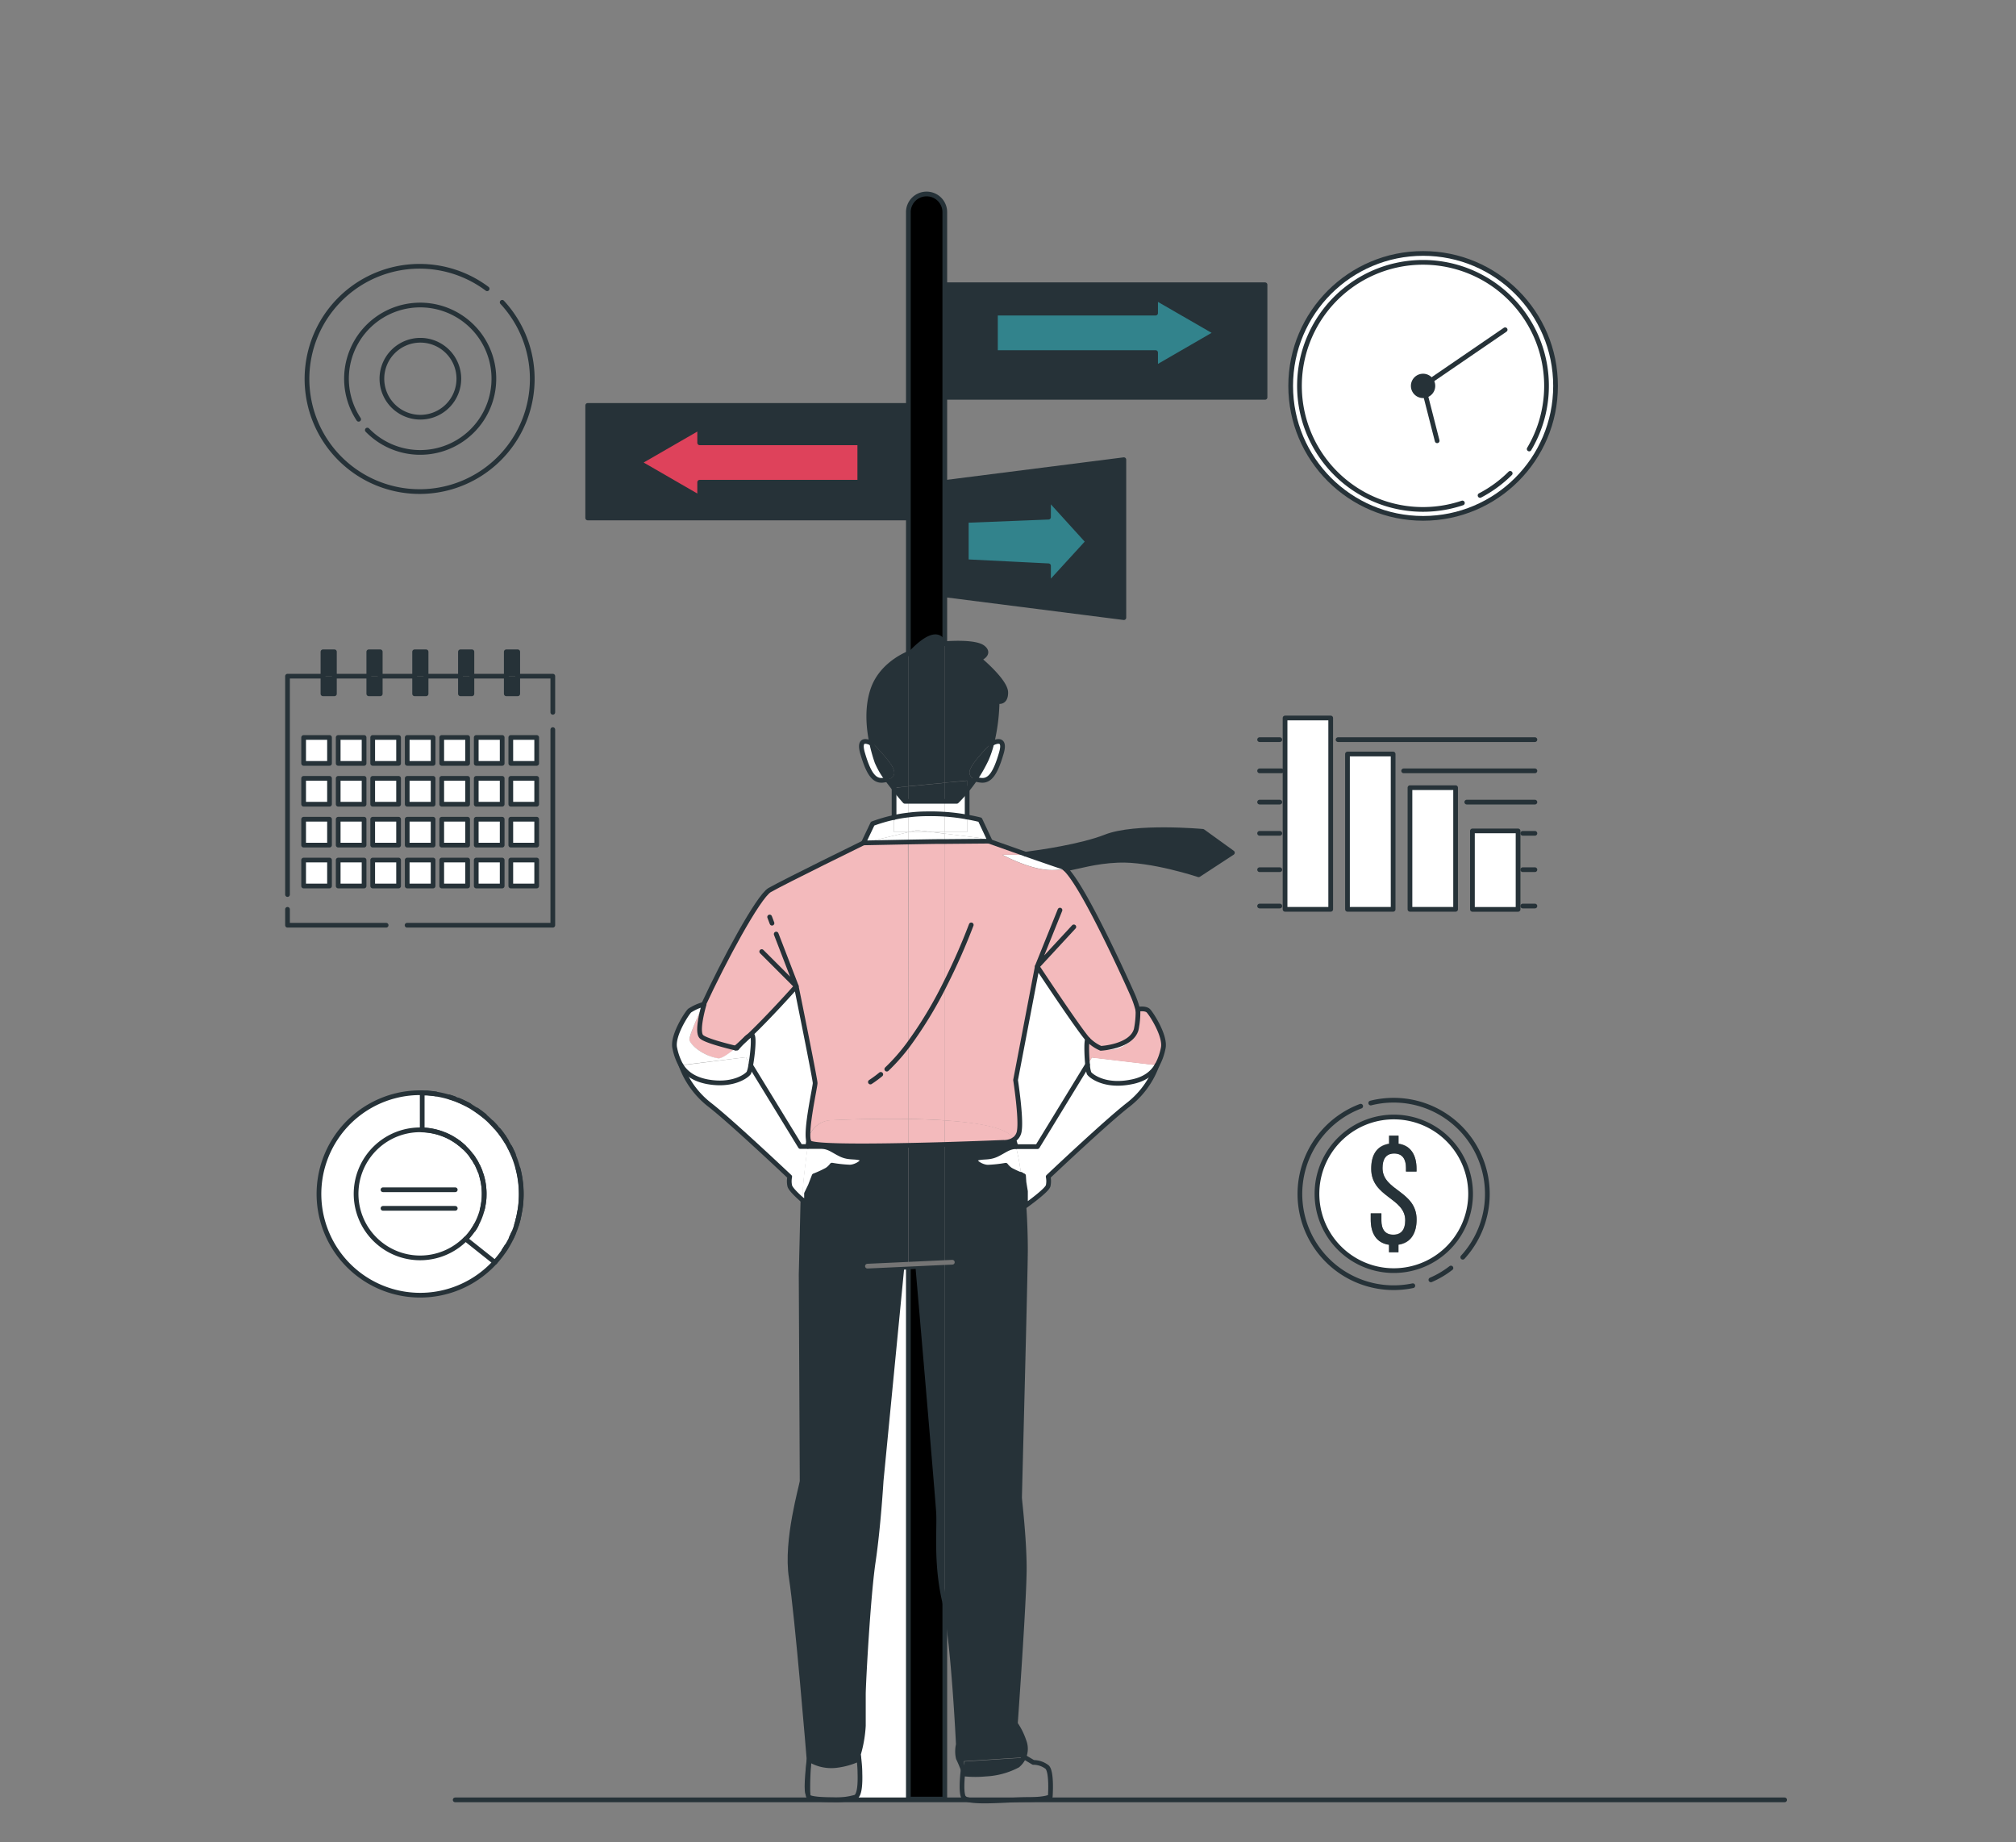 <?xml version="1.0" encoding="UTF-8"?> <svg xmlns="http://www.w3.org/2000/svg" width="427.59" height="390.67" viewBox="0 0 427.59 390.67"><rect x="0" y="0" width="427.59" height="390.67" fill="#808080" stroke="none"/><path d="M171.6,373.14s-2.5-30.57-3.77-38.54,2.3-19.72,2.3-20.53-.21-43.74-.21-43.74.27-10.68.38-15.76c.45.39.77.65.77.65v-2.09l.81-1.67.81-2.1a22.5,22.5,0,0,0,2.73-1.26,4.32,4.32,0,0,0,1.05-1,27.89,27.89,0,0,0,3.76.41c1.47,0,3.57-1.46,2.31-1.88s-2.51,0-4.19-.81-2.52-1.67-4.19-1.67h-2.83c0-.45.11-.84.15-1.17a1.26,1.26,0,0,0,.13.33c.53.84,10.86.84,21,.63v25.83l-1.37.09-4.4,45.25s-.63,9.85-1.68,17.18-2.09,26-2.09,28.07V366a26.71,26.71,0,0,1-1.05,6.08s.05.37.1,1a15.68,15.68,0,0,1-4.69,1.35,8.84,8.84,0,0,1-5.87-1.26,60.54,60.54,0,0,0-.28,7.23C170.84,379.4,171.6,373.14,171.6,373.14Z" fill="#263238"></path><path d="M192.66,381.71H176.55v0a14.86,14.86,0,0,0,4.91-.56c.86-.43,1-2.79.93-5,0-1.18-.12-2.31-.2-3.07h0c0-.6-.1-1-.1-1a26.71,26.71,0,0,0,1.05-6.08v-6.7c0-2.09,1-20.74,2.09-28.07s1.68-17.18,1.68-17.18l4.4-45.25,1.37-.09v113Z" fill="#fff"></path><path d="M192.66,381.54V268.73l2-.12s4.19,48.6,4.4,52.17-.61,10.71,1.27,18.86c0,.11.05.23.08.35v41.55Z"></path><rect x="78.22" y="143.4" width="2.43" height="3.74" fill="#263238"></rect><path d="M203.24,370s-1-21.6-2.85-30V242.71c7-.21,12.49-.44,12.49-.44a3.94,3.94,0,0,0,2.14-.54,13.49,13.49,0,0,1,.43,1.39c-1.53.06-2.38.88-4,1.66s-2.94.4-4.19.81.84,1.88,2.31,1.88a27.89,27.89,0,0,0,3.76-.41,4.32,4.32,0,0,0,1.05,1,21.36,21.36,0,0,0,2.16,1,144,144,0,0,1,.93,15.94c0,4.79-1.25,51.95-1.25,52.58s1,8.59,1,15.08-1.89,32.89-1.89,32.89a14.5,14.5,0,0,1,1.82,3.65,4.52,4.52,0,0,1-.07,3.5l-12.63.81s-.11.72-.22,1.72c-.34-.8-.8-1.86-1-2.35A6.58,6.58,0,0,1,203.24,370Z" fill="#263238"></path><rect x="78.22" y="138.23" width="2.43" height="5.17" fill="#263238"></rect><rect x="312.3" y="176.22" width="9.68" height="16.64" fill="#fff"></rect><rect x="299.05" y="167.05" width="9.68" height="25.8" fill="#fff"></rect><path d="M307.56,242.12a16.29,16.29,0,1,1-23-.88A16.29,16.29,0,0,1,307.56,242.12ZM296.61,264c2.62-.38,3.85-2.44,3.85-5.33,0-6.09-7.24-6.09-7.24-11,0-1.9.74-3.07,2.47-3.07s2.5,1.17,2.5,3.07v.75h2.24v-.59c0-2.87-1.2-4.93-3.82-5.3v-1.72h-2v1.72c-2.59.44-3.79,2.34-3.79,5.3,0,6.08,7.21,6.13,7.21,10.94,0,1.94-.81,3.05-2.52,3.05s-2.53-1.11-2.53-3.05v-1.48h-2.25v1.33c0,2.9,1.2,4.95,3.88,5.33v1.62h2Z" fill="#fff"></path><path d="M303.55,80.67a2.05,2.05,0,0,1,.36,1.17,2.07,2.07,0,0,1-1.55,2l-.52-2Z" fill="#263238"></path><path d="M299.76,81.84a2.08,2.08,0,0,1,3.79-1.17l-1.71,1.17.52,2a1.77,1.77,0,0,1-.52.07A2.08,2.08,0,0,1,299.76,81.84Z" fill="#263238"></path><rect x="285.8" y="159.91" width="9.68" height="32.94" fill="#fff"></rect><path d="M300.46,258.62c0,2.89-1.23,4.95-3.85,5.33v1.62h-2V264c-2.68-.38-3.88-2.43-3.88-5.33v-1.33H293v1.48c0,1.94.81,3.05,2.53,3.05s2.52-1.11,2.52-3.05c0-4.81-7.21-4.86-7.21-10.94,0-3,1.2-4.86,3.79-5.3v-1.72h2v1.72c2.62.37,3.82,2.43,3.82,5.3v.59h-2.24v-.75c0-1.9-.77-3.07-2.5-3.07s-2.47,1.17-2.47,3.07C293.22,252.53,300.46,252.53,300.46,258.62Z" fill="#263238"></path><rect x="272.56" y="152.27" width="9.68" height="40.58" fill="#fff"></rect><path d="M302.36,83.85a2.07,2.07,0,0,0,1.55-2,2.05,2.05,0,0,0-.36-1.17,2.08,2.08,0,1,0-1.71,3.25A1.77,1.77,0,0,0,302.36,83.85Zm-.52-30.1a28.09,28.09,0,1,1-28.09,28.09A28.09,28.09,0,0,1,301.84,53.75Z" fill="#fff"></path><path d="M200.52,60.39h67.79V84.27H200.52Zm44.58,2.77v3.25h-34v8.36h34V78L258,70.59Z" fill="#263238"></path><path d="M261.39,180.84l-7.16,4.68s-10.09-3.37-17.1-3.07c-5,.21-8.18,1.32-11.17,1.82h0a2.05,2.05,0,0,0-.71-.47c-1.35-.44-4.46-1.52-7.69-2.65,3-.38,11.79-1.64,16.94-3.67,6.29-2.49,20.62-1.17,20.62-1.17Z" fill="#263238"></path><polygon points="257.98 70.59 245.1 78.04 245.1 74.77 211.13 74.77 211.13 66.41 245.1 66.41 245.1 63.16 257.98 70.59" fill="#32838c"></polygon><path d="M231.58,224.26l13.82,1.63c-.92,1.56-2.52,3-5.61,3.55-5.44,1.05-8.38-1.25-8.8-1.88a6.53,6.53,0,0,1-.32-1.81Z" fill="#fff"></path><path d="M238.37,97.49V131l-37.85-4.82V102.3Zm-7.63,17.38-8.35-9.2v4l-17.44.69v8.75l17.44.87v4Z" fill="#263238"></path><path d="M241.36,214.28c.44,1.89.59,4.14-.59,5.58-2.27,2.79-6.53,4.36-10,.62l0,0a8.74,8.74,0,0,0,2.73,1.89s6.48-.33,7.51-4A18.28,18.28,0,0,0,241.36,214.28Z" fill="#fff"></path><path d="M243.56,214.36c.62.62,3.77,5.45,3.14,8a12.42,12.42,0,0,1-1.3,3.57l-13.82-1.63-.91,1.49c-.22-2.2-.28-5.56.08-5.35l0,0,0,0c3.42,3.74,7.68,2.17,10-.62,1.18-1.44,1-3.69.59-5.58a1.92,1.92,0,0,0,0-.24S242.93,213.74,243.56,214.36Z" fill="#f3babc"></path><polygon points="222.39 105.67 230.74 114.87 222.39 124 222.39 119.99 204.95 119.12 204.95 110.37 222.39 109.68 222.39 105.67" fill="#32838c"></polygon><path d="M245.45,225.9a18.7,18.7,0,0,1-6.08,8.38c-4.61,3.56-17,15.29-17,15.29a4.63,4.63,0,0,1,0,1.89c-.21,1-4.82,4.27-4.82,4.27v-3.06l-.32-1.93-.09-1.38-.57-.23a45.76,45.76,0,0,0-1.11-6h4.61l10.61-17.36a6.53,6.53,0,0,0,.32,1.81c.42.63,3.36,2.93,8.8,1.88,3.09-.59,4.69-2,5.61-3.55Z" fill="#fff"></path><path d="M219.17,373.79a4.73,4.73,0,0,1,2.93,1c1.05,1.05.66,6.25.66,6.25s-.81.62-4.82.62H205.21a1.34,1.34,0,0,1-.85-.5c-.53-1-.3-4-.07-5.91l.42,1a23.1,23.1,0,0,0,4.4,0,16.23,16.23,0,0,0,6.74-1.83,4.43,4.43,0,0,0,1.29-1.7l.35,0Z" fill="#858585"></path><path d="M205.21,381.71h12.73C214.53,381.71,207.67,382.41,205.21,381.71Z" fill="#858585"></path><path d="M222.36,184.49c-4.39-.29-9.79-3.24-9.79-3.24l3.94,0,.58-.07.46-.06c3.23,1.13,6.34,2.21,7.69,2.65a2.05,2.05,0,0,1,.71.47A14.8,14.8,0,0,1,222.36,184.49Z" fill="#fff"></path><path d="M215,241.73a2.68,2.68,0,0,0,1.22-2c.42-2.72-.81-10.68-.81-10.68L220,205s8.59,13,10.71,15.41c-.36-.21-.3,3.15-.08,5.35l-10.61,17.36h-4.61A13.49,13.49,0,0,0,215,241.73Z" fill="#fff"></path><path d="M216.51,181.28l-3.94,0s5.4,2.95,9.79,3.24a14.8,14.8,0,0,0,3.59-.22h0c4,3.63,13.82,25.62,14.4,27a20.59,20.59,0,0,1,1,3,18.28,18.28,0,0,1-.34,4c-1,3.67-7.51,4-7.51,4a8.74,8.74,0,0,1-2.73-1.89l0,0C228.63,218,220,205,220,205l-4.61,24.09s1.23,8,.81,10.68a2.68,2.68,0,0,1-1.22,2,.88.88,0,0,0-.05-.15c-.87-2.37-7.23-3.49-14.58-4V178.48l9.39-.08,7.77,2.75-.46.06Z" fill="#f3babc"></path><path d="M212.88,242.27s-5.5.23-12.49.44v-5.1c7.35.48,13.71,1.6,14.58,4a.88.88,0,0,1,.05.15A3.94,3.94,0,0,1,212.88,242.27Z" fill="#f3babc"></path><path d="M209.26,161a20.54,20.54,0,0,0,1.11-3.32c.93-.48,3-1.24,2,2.09-1.24,4.26-2.43,5.92-4.29,5.72a6.38,6.38,0,0,1-1.23-.24A31.25,31.25,0,0,0,209.26,161Z" fill="#fff"></path><path d="M211.47,244.78c1.6-.78,2.45-1.6,4-1.66a45.76,45.76,0,0,1,1.11,6,21.36,21.36,0,0,1-2.16-1,4.32,4.32,0,0,1-1.05-1,27.89,27.89,0,0,1-3.76.41c-1.47,0-3.57-1.46-2.31-1.88S209.79,245.59,211.47,244.78Z" fill="#fff"></path><path d="M210.37,157.67a20.54,20.54,0,0,1-1.11,3.32,31.25,31.25,0,0,1-2.42,4.25,1.45,1.45,0,0,1-1-2.19c.61-1.62,4.1-5.12,4.1-5.12S210.11,157.81,210.37,157.67Z" fill="#263238"></path><path d="M204.51,373.58l12.63-.81a4.43,4.43,0,0,1-1.29,1.7,16.23,16.23,0,0,1-6.74,1.83,23.1,23.1,0,0,1-4.4,0l-.42-1C204.4,374.3,204.51,373.58,204.51,373.58Z" fill="#263238"></path><path d="M205.83,163.05a1.45,1.45,0,0,0,1,2.19c-.53.79-1.1,1.55-1.71,2.29v-2l-4.74.46V136.51c1.26-.1,6.47-.41,8.09.83,1.84,1.41-.81,2.43-.81,2.43s5.67,4.68,5.67,7.13-1.83,1.84-1.83,1.84a40.71,40.71,0,0,1-1.14,8.93c-.26.14-.44.26-.44.26S206.44,161.43,205.83,163.05Z" fill="#263238"></path><path d="M200.39,176.79l7.46.93,1.93.68-9.39.08Z" fill="#fff"></path><path d="M205.13,176.46v-3.18c.93.16,1.85.35,2.77.58L210,178.4h-.25l-1.93-.68-7.46-.93v-.33Z" fill="#fff"></path><path d="M205.13,173.28v3.18h-4.74v-3.77A39.85,39.85,0,0,1,205.13,173.28Z" fill="#fff"></path><path d="M205.13,167.53v5.75a39.85,39.85,0,0,0-4.74-.59V170h2.55A27.93,27.93,0,0,0,205.13,167.53Z" fill="#fff"></path><path d="M205.13,165.57v2a27.93,27.93,0,0,1-2.19,2.43h-2.55V166Z" fill="#263238"></path><path d="M200.39,242.71v25l-7.73.36V242.9C195.3,242.85,197.94,242.78,200.39,242.71Z" fill="#263238"></path><path d="M200.39,237.61v5.1c-2.45.07-5.09.14-7.73.19v-5.59C195.23,237.35,197.87,237.44,200.39,237.61Z" fill="#f3babc"></path><path d="M200.39,208.79v28.82c-2.52-.17-5.16-.26-7.73-.3V221.53A87.29,87.29,0,0,0,200.39,208.79Z" fill="#f3babc"></path><path d="M200.39,178.48v30.31a87.29,87.29,0,0,1-7.73,12.74V178.58c3-.05,5.71-.1,6.62-.1Z" fill="#f3babc"></path><polygon points="200.39 176.46 200.39 176.79 197.74 176.46 200.39 176.46" fill="#fff"></polygon><polygon points="200.39 166.03 200.39 169.96 192.66 169.96 192.66 166.77 200.39 166.03" fill="#263238"></polygon><path d="M200.39,136.51V166l-7.73.74V138.62c.43-.19.69-.28.69-.28,5.92-6.11,6.76-1.81,6.76-1.81Z" fill="#263238"></path><polygon points="197.74 176.46 192.74 176.46 194.45 176.05 197.74 176.46" fill="#fff"></polygon><path d="M199.28,178.48c-.91,0-3.66.05-6.62.1v-2.1l.08,0h5l2.65.33v1.69Z" fill="#fff"></path><path d="M200.39,172.69c-1.19-.08-2.39-.11-3.58-.09a31.89,31.89,0,0,0-4.15.26V170h7.73Z" fill="#fff"></path><path d="M200.39,267.76V340c0-.12,0-.24-.08-.35-1.88-8.15-1.06-15.3-1.27-18.86s-4.4-52.17-4.4-52.17l-2,.12v-.61Z" fill="#263238"></path><path d="M194.45,176.05l-1.71.41h-.08v-3.6a31.89,31.89,0,0,1,4.15-.26c1.19,0,2.39,0,3.58.09v3.77h-2.65Z" fill="#fff"></path><path d="M200.39,45v91.49l-.28,0s-.84-4.3-6.76,1.81c0,0-.26.09-.69.28V45a3.86,3.86,0,0,1,3.86-3.86h0A3.85,3.85,0,0,1,200.39,45Z"></path><polygon points="192.74 176.46 192.66 176.48 192.66 176.46 192.74 176.46" fill="#fff"></polygon><path d="M192.66,237.31v5.59c-10.19.21-20.52.21-21-.63a1.26,1.26,0,0,1-.13-.33l.13-1a5.14,5.14,0,0,1,4.4-3.37C177.47,237.52,184.76,237.18,192.66,237.31Z" fill="#f3babc"></path><path d="M192.66,172.86v3.6h-3v-3.1A28.14,28.14,0,0,1,192.66,172.86Z" fill="#fff"></path><path d="M192.66,166.77V170h-.74s-1.06-1.19-2.29-2.74v-.16Z" fill="#263238"></path><path d="M192.44,86v23.87H124.65V86Zm-10.08,16.29V93.91h-34V90.66l-12.88,7.43,12.88,7.44v-3.26Z" fill="#263238"></path><path d="M191.92,170h.74v2.9a28.14,28.14,0,0,0-3,.5v-6.14C190.86,168.77,191.92,170,191.92,170Z" fill="#fff"></path><path d="M192.66,176.48l-9.52,2.28,1.94-4.07a33.9,33.9,0,0,1,4.55-1.33v3.1h3Z" fill="#fff"></path><path d="M189.63,167.06v.16c-.47-.59-1-1.24-1.45-1.9,1.24-.31,1.82-.95,1.31-2.27-.61-1.62-4.1-5.12-4.1-5.12s-.2-.13-.49-.28c-.7-3.33-1.08-7.72.29-11.56,1.62-4.54,5.82-6.76,7.47-7.47v28.15Z" fill="#263238"></path><path d="M185.39,157.93s3.49,3.5,4.1,5.12c.51,1.32-.07,2-1.31,2.27A16.84,16.84,0,0,1,186,161.6a33.32,33.32,0,0,1-1.1-3.95C185.19,157.8,185.39,157.93,185.39,157.93Z" fill="#263238"></path><path d="M187.25,165.48c-1.86.2-3.05-1.46-4.29-5.72-1-3.27,1-2.6,1.94-2.11a33.32,33.32,0,0,0,1.1,3.95,16.84,16.84,0,0,0,2.18,3.72A7.46,7.46,0,0,1,187.25,165.48Z" fill="#fff"></path><path d="M183.14,178.76l9.52-2.28v2.1l-9.52.19Z" fill="#fff"></path><path d="M182.39,376.13c.06,2.19-.08,4.55-.94,5-1.68.83-9.46,0-10.06-.64l-.06-.08a60.54,60.54,0,0,1,.28-7.23,8.84,8.84,0,0,0,5.87,1.26,15.68,15.68,0,0,0,4.69-1.35C182.26,373.83,182.35,375,182.39,376.13Z" fill="#858585"></path><polygon points="182.36 93.91 182.36 102.27 148.4 102.27 148.4 105.53 135.52 98.09 148.4 90.66 148.4 93.91 182.36 93.91" fill="#de425b"></polygon><path d="M182.19,373.06c.08.76.17,1.89.2,3.07,0-1.18-.13-2.3-.22-3.06Z" fill="#858585"></path><path d="M171.39,380.47c.6.63,8.38,1.47,10.06.64.86-.43,1-2.79.94-5,.07,2.2-.07,4.56-.93,5a14.86,14.86,0,0,1-4.91.56c-2.38,0-4.73-.23-5-.59a1.51,1.51,0,0,1-.18-.7Z" fill="#858585"></path><path d="M192.66,221.53v15.78c-7.9-.13-15.19.21-16.65.3a5.14,5.14,0,0,0-4.4,3.37l-.13,1c-.67-2.37,1.39-11.45,1.39-12.24s-4-20.52-4-20.52-5.94,6.72-10.8,11.25c-.73.66-1.43,1.29-2.09,1.84-1.29-.31-6.09-1.48-7.17-2.36-1.26-1,.51-6.89.51-6.89l-.17,0c4.18-9,11.59-22.81,14-24.25,3.55-2.09,19.9-10,19.9-10h0l9.52-.19Z" fill="#f3babc"></path><path d="M169.76,243.11,159.25,226c.42-2.37.82-6.41.2-6.41a2.88,2.88,0,0,0-1.36.89c4.86-4.53,10.8-11.25,10.8-11.25s4,19.69,4,20.52-2.06,9.87-1.39,12.24c0,.33-.1.72-.15,1.17Z" fill="#fff"></path><path d="M180.23,247.47a27.89,27.89,0,0,1-3.76-.41,4.32,4.32,0,0,1-1.05,1,22.5,22.5,0,0,1-2.73,1.26l-.81,2.1-.81,1.67v2.09s-.32-.26-.77-.65c0-1.21,0-2.1,0-2.46,0-1.32.61-6.15,1-9h2.83c1.67,0,2.52.86,4.19,1.67s2.94.4,4.19.81S181.7,247.47,180.23,247.47Z" fill="#fff"></path><path d="M171.33,243.11c-.38,2.85-1,7.68-1,9,0,.36,0,1.25,0,2.46-1-.87-2.65-2.39-2.79-3.11a4.63,4.63,0,0,1,0-1.89s-12.4-11.73-17-15.29a18.68,18.68,0,0,1-6.06-8.34c.93,1.54,2.53,2.93,5.6,3.52,5.44,1,8.38-1.26,8.8-1.88a6.93,6.93,0,0,0,.41-1.63l10.51,17.16Z" fill="#fff"></path><path d="M158.19,224.22l1.06,1.73a6.93,6.93,0,0,1-.41,1.63c-.42.62-3.36,2.92-8.8,1.88-3.07-.59-4.67-2-5.6-3.52,0,0,0,0,0,0Z" fill="#fff"></path><path d="M158.09,220.43a22.62,22.62,0,0,0-1.77,1.91l-.32-.07C156.66,221.72,157.36,221.09,158.09,220.43Z" fill="#fff"></path><path d="M146.24,220.66c-.2-.46,1-3.52,2.93-7.59l.17,0s-1.77,5.87-.51,6.89c1.08.88,5.88,2.05,7.17,2.36-1.66,1.39-3,2.27-3.69,2.17C149.59,224,146.87,222.13,146.24,220.66Z" fill="#f3babc"></path><path d="M152.31,224.44c.67.1,2-.78,3.69-2.17l.32.07a22.62,22.62,0,0,1,1.77-1.91,2.88,2.88,0,0,1,1.36-.89c.62,0,.22,4-.2,6.41l-1.06-1.73-13.77,1.68a12.63,12.63,0,0,1-1.29-3.56c-.64-2.51,2.5-7.34,3.14-8a10.37,10.37,0,0,1,2.9-1.31c-1.9,4.07-3.13,7.13-2.93,7.59C146.87,222.13,149.59,224,152.31,224.44Z" fill="#fff"></path><rect x="108.34" y="182.4" width="5.49" height="5.5" fill="#fff"></rect><rect x="108.34" y="173.74" width="5.49" height="5.49" fill="#fff"></rect><rect x="108.34" y="165.07" width="5.49" height="5.49" fill="#fff"></rect><rect x="108.34" y="156.4" width="5.49" height="5.5" fill="#fff"></rect><path d="M110.57,253.21h0a21.21,21.21,0,0,0-.68-5.38,21.51,21.51,0,0,1,.57,7.58C110.53,254.68,110.57,254,110.57,253.21Z" fill="#fff"></path><path d="M110.57,253.2h0c0,.74,0,1.47-.11,2.19,0,.36-.08.72-.14,1.08s-.11.7-.19,1-.14.65-.22,1a.57.57,0,0,1,0,.14c-.05.21-.11.41-.17.62a4.74,4.74,0,0,1-.15.5,17,17,0,0,1-.67,1.8c-.13.32-.28.63-.43.95a16.93,16.93,0,0,1-1,1.82c-.18.29-.36.58-.56.87a21.28,21.28,0,0,1-1.93,2.46l-6.2-4.93a14.5,14.5,0,0,0,1.62-2c.2-.3.39-.61.56-.92a13.41,13.41,0,0,0,1.32-3.29,6.21,6.21,0,0,0,.14-.62,10.09,10.09,0,0,0,.21-1.34c0-.33.06-.65.07-1a12.16,12.16,0,0,0-.07-1.82,11.18,11.18,0,0,0-.36-2c-.05-.22-.11-.43-.18-.64s-.16-.5-.25-.74-.13-.35-.21-.51-.17-.4-.27-.6-.23-.46-.35-.67a5.5,5.5,0,0,0-.28-.48,4.73,4.73,0,0,0-.28-.44q-.15-.24-.33-.48a12.7,12.7,0,0,0-1.71-1.94,5.6,5.6,0,0,0-.45-.4c-.14-.13-.29-.25-.44-.37l-.1-.07a3.82,3.82,0,0,0-.47-.35,4.41,4.41,0,0,0-.53-.35,4.53,4.53,0,0,0-.55-.34,11.26,11.26,0,0,0-1.75-.84,13.3,13.3,0,0,0-4.56-.95v-7.88h.21l.66,0,.35,0,.75.07,1,.13a20.78,20.78,0,0,1,2.81.64l.63.2a4.59,4.59,0,0,1,.48.17c.26.09.51.18.76.29s.55.22.82.35l.86.41c.25.12.48.25.72.38q.81.45,1.56,1,.44.28.84.6c.28.2.55.42.81.63s.55.47.82.71.47.44.7.68.29.29.43.44.31.32.45.49.41.47.6.71l.39.48c.1.13.21.27.3.41l.41.58a.38.38,0,0,1,.09.13c.16.24.31.48.46.72a12.82,12.82,0,0,1,.7,1.25,5.13,5.13,0,0,1,.34.66c.15.31.3.62.43.94a21.49,21.49,0,0,1,1.69,8.37Z" fill="#fff"></path><path d="M110.32,256.48c.06-.36.1-.72.14-1.08C110.43,255.76,110.38,256.12,110.32,256.48Z" fill="#fff"></path><path d="M110.13,257.53c.08-.35.14-.7.19-1C110.27,256.83,110.21,257.18,110.13,257.53Z" fill="#fff"></path><path d="M109.91,258.5c.08-.32.16-.64.22-1C110.07,257.86,110,258.18,109.91,258.5Z" fill="#fff"></path><path d="M109.7,259.26c.06-.21.12-.41.17-.62A4.37,4.37,0,0,1,109.7,259.26Z" fill="#fff"></path><rect x="107.38" y="143.4" width="2.43" height="3.74" fill="#263238"></rect><rect x="107.38" y="138.23" width="2.43" height="5.17" fill="#263238"></rect><path d="M109.55,259.76a4.74,4.74,0,0,0,.15-.5Z" fill="#fff"></path><path d="M108.88,244.83c-.13-.32-.28-.63-.43-.94C108.61,244.2,108.75,244.51,108.88,244.83Z" fill="#fff"></path><path d="M108.45,262.51c.15-.32.3-.63.43-.95C108.75,261.88,108.61,262.19,108.45,262.51Z" fill="#fff"></path><path d="M108.45,243.89a5.13,5.13,0,0,0-.34-.66A6.89,6.89,0,0,1,108.45,243.89Z" fill="#fff"></path><path d="M106.9,265.2c.2-.29.38-.58.56-.87C107.29,264.62,107.1,264.91,106.9,265.2Z" fill="#fff"></path><path d="M107.41,242c-.15-.24-.3-.48-.46-.72C107.12,241.5,107.27,241.74,107.41,242Z" fill="#fff"></path><path d="M106.86,241.13l-.41-.58C106.6,240.74,106.73,240.93,106.86,241.13Z" fill="#fff"></path><rect x="101.01" y="182.4" width="5.5" height="5.5" fill="#fff"></rect><rect x="101.01" y="173.74" width="5.5" height="5.49" fill="#fff"></rect><rect x="101.01" y="165.07" width="5.5" height="5.49" fill="#fff"></rect><rect x="101.01" y="156.4" width="5.5" height="5.5" fill="#fff"></rect><path d="M106.45,240.55c-.09-.14-.2-.28-.3-.41Z" fill="#fff"></path><path d="M106.15,240.14l-.39-.48A5.84,5.84,0,0,1,106.15,240.14Z" fill="#fff"></path><path d="M105.16,239c-.14-.17-.29-.33-.45-.49C104.86,238.62,105,238.78,105.16,239Z" fill="#fff"></path><path d="M104.71,238.46c-.14-.15-.28-.3-.43-.44C104.43,238.16,104.57,238.31,104.71,238.46Z" fill="#fff"></path><path d="M102.76,236.63c-.26-.21-.53-.43-.81-.63Q102.35,236.3,102.76,236.63Z" fill="#fff"></path><path d="M102.69,253.61c0,.33,0,.65-.07,1a12.81,12.81,0,0,0,.07-1.39v0a12.81,12.81,0,0,0-.07-1.39A12.16,12.16,0,0,1,102.69,253.61Z" fill="#fff"></path><path d="M102.41,255.93c.09-.44.16-.89.21-1.34A10.09,10.09,0,0,1,102.41,255.93Z" fill="#fff"></path><path d="M102.62,251.79a13.29,13.29,0,0,0-.36-2A11.18,11.18,0,0,1,102.62,251.79Z" fill="#fff"></path><path d="M102.27,256.55c0-.21.1-.41.14-.62A6.21,6.21,0,0,1,102.27,256.55Z" fill="#fff"></path><path d="M102.26,249.79c-.05-.22-.11-.43-.18-.64C102.15,249.36,102.21,249.57,102.26,249.79Z" fill="#fff"></path><path d="M102,236q-.4-.31-.84-.6Q101.55,235.69,102,236Z" fill="#fff"></path><path d="M101.83,248.41l-.21-.51C101.7,248.06,101.76,248.24,101.83,248.41Z" fill="#fff"></path><path d="M101.62,247.9q-.12-.3-.27-.6Q101.5,247.6,101.62,247.9Z" fill="#fff"></path><path d="M101,246.63c-.08-.16-.18-.32-.28-.48A5.5,5.5,0,0,1,101,246.63Z" fill="#fff"></path><path d="M101,259.84c-.17.31-.36.62-.56.92A10.74,10.74,0,0,0,101,259.84Z" fill="#fff"></path><path d="M100.44,245.71q-.15-.24-.33-.48Q100.29,245.47,100.44,245.71Z" fill="#fff"></path><rect x="97.66" y="143.4" width="2.43" height="3.74" fill="#263238"></rect><rect x="97.66" y="138.23" width="2.43" height="5.17" fill="#263238"></rect><path d="M99.55,234.44c-.24-.13-.47-.26-.72-.38C99.08,234.18,99.32,234.31,99.55,234.44Z" fill="#fff"></path><rect x="93.69" y="182.4" width="5.49" height="5.5" fill="#fff"></rect><rect x="93.69" y="173.74" width="5.49" height="5.49" fill="#fff"></rect><rect x="93.69" y="165.07" width="5.49" height="5.49" fill="#fff"></rect><rect x="93.69" y="156.4" width="5.49" height="5.5" fill="#fff"></rect><path d="M98.83,234.06l-.86-.41C98.26,233.77,98.55,233.91,98.83,234.06Z" fill="#fff"></path><path d="M98.4,243.29l-.45-.4A5.6,5.6,0,0,1,98.4,243.29Z" fill="#fff"></path><path d="M98,233.65c-.27-.13-.54-.24-.82-.35A8.41,8.41,0,0,1,98,233.65Z" fill="#fff"></path><path d="M98,242.89c-.14-.13-.29-.25-.44-.37C97.66,242.64,97.81,242.76,98,242.89Z" fill="#fff"></path><path d="M97.41,242.45l-.47-.35A3.82,3.82,0,0,1,97.41,242.45Z" fill="#fff"></path><path d="M96.94,242.1l-.53-.35A4.41,4.41,0,0,1,96.94,242.1Z" fill="#fff"></path><path d="M96.41,241.75l-.55-.34A4.53,4.53,0,0,1,96.41,241.75Z" fill="#fff"></path><path d="M96.39,233a4.59,4.59,0,0,0-.48-.17C96.08,232.89,96.23,233,96.39,233Z" fill="#fff"></path><path d="M95.91,232.84l-.63-.2C95.49,232.7,95.7,232.76,95.91,232.84Z" fill="#fff"></path><path d="M95.86,241.41a14.06,14.06,0,0,0-1.75-.84A11.26,11.26,0,0,1,95.86,241.41Z" fill="#fff"></path><path d="M92.47,232l-1-.13C91.84,231.9,92.15,231.94,92.47,232Z" fill="#fff"></path><rect x="86.37" y="182.4" width="5.49" height="5.5" fill="#fff"></rect><rect x="86.37" y="173.74" width="5.49" height="5.49" fill="#fff"></rect><rect x="86.37" y="165.07" width="5.49" height="5.49" fill="#fff"></rect><rect x="86.37" y="156.4" width="5.49" height="5.5" fill="#fff"></rect><path d="M91.52,231.87l-.75-.07C91,231.81,91.27,231.84,91.52,231.87Z" fill="#fff"></path><path d="M90.42,231.77l-.66,0Z" fill="#fff"></path><rect x="87.94" y="143.4" width="2.43" height="3.74" fill="#263238"></rect><rect x="87.94" y="138.23" width="2.43" height="5.17" fill="#263238"></rect><path d="M94.11,240.57a13.77,13.77,0,0,0-4.56-.93v0A13.3,13.3,0,0,1,94.11,240.57Z" fill="#fff"></path><path d="M102.69,253.2a12.81,12.81,0,0,1-.07,1.39c-.05.45-.12.9-.21,1.34,0,.21-.09.41-.14.62a13.41,13.41,0,0,1-1.32,3.29,10.74,10.74,0,0,1-.56.92,14.5,14.5,0,0,1-1.62,2,13.58,13.58,0,1,1-9.67-23.12h.45v0a13.77,13.77,0,0,1,4.56.93,14.06,14.06,0,0,1,1.75.84l.55.34.53.35.47.35.1.07c.15.12.3.24.44.37l.45.4a12.7,12.7,0,0,1,1.71,1.94q.18.24.33.48a4.73,4.73,0,0,1,.28.44c.1.16.2.32.28.48s.24.44.35.67.19.4.27.6l.21.51c.09.24.17.48.25.74s.13.42.18.64a13.29,13.29,0,0,1,.36,2,12.81,12.81,0,0,1,.07,1.39Z" fill="#fff"></path><path d="M89.12,231.73h.43v7.88H89.1a13.58,13.58,0,1,0,9.67,23.12l6.2,4.93a21.47,21.47,0,1,1-15.85-35.93Z" fill="#fff"></path><rect x="79.05" y="182.4" width="5.49" height="5.5" fill="#fff"></rect><rect x="79.05" y="173.74" width="5.49" height="5.49" fill="#fff"></rect><rect x="79.05" y="165.07" width="5.49" height="5.49" fill="#fff"></rect><rect x="79.05" y="156.4" width="5.49" height="5.5" fill="#fff"></rect><rect x="71.73" y="182.4" width="5.49" height="5.5" fill="#fff"></rect><rect x="71.73" y="173.74" width="5.49" height="5.49" fill="#fff"></rect><rect x="71.73" y="165.07" width="5.49" height="5.49" fill="#fff"></rect><rect x="71.73" y="156.4" width="5.49" height="5.5" fill="#fff"></rect><rect x="68.5" y="143.4" width="2.43" height="3.74" fill="#263238"></rect><rect x="68.5" y="138.23" width="2.43" height="5.17" fill="#263238"></rect><rect x="64.4" y="182.4" width="5.49" height="5.5" fill="#fff"></rect><rect x="64.4" y="173.74" width="5.49" height="5.49" fill="#fff"></rect><rect x="64.4" y="165.07" width="5.49" height="5.49" fill="#fff"></rect><rect x="64.4" y="156.4" width="5.49" height="5.5" fill="#fff"></rect><path d="M192.66,138.62V45a3.86,3.86,0,0,1,3.86-3.86h0A3.85,3.85,0,0,1,200.39,45h0v91.49" fill="none" stroke="#263238" stroke-linecap="round" stroke-linejoin="round"></path><polyline points="200.39 339.99 200.39 381.54 192.66 381.54 192.66 268.73" fill="none" stroke="#263238" stroke-linecap="round" stroke-linejoin="round"></polyline><rect x="124.65" y="85.98" width="67.79" height="23.87" fill="none" stroke="#263238" stroke-linecap="round" stroke-linejoin="round"></rect><rect x="200.52" y="60.39" width="67.79" height="23.88" fill="none" stroke="#263238" stroke-linecap="round" stroke-linejoin="round"></rect><polygon points="200.52 126.17 238.37 130.99 238.37 97.49 200.52 102.3 200.52 126.17" fill="none" stroke="#263238" stroke-linecap="round" stroke-linejoin="round"></polygon><polygon points="230.74 114.87 222.39 105.67 222.39 109.68 204.95 110.37 204.95 119.12 222.39 119.99 222.39 124 230.74 114.87" fill="none" stroke="#263238" stroke-linecap="round" stroke-linejoin="round"></polygon><polygon points="257.98 70.59 245.1 63.16 245.1 66.41 211.13 66.41 211.13 74.77 245.1 74.77 245.1 78.04 257.98 70.59" fill="none" stroke="#263238" stroke-linecap="round" stroke-linejoin="round"></polygon><polygon points="135.52 98.09 148.4 90.66 148.4 93.91 182.36 93.91 182.36 102.27 148.4 102.27 148.4 105.53 135.52 98.09" fill="none" stroke="#263238" stroke-linecap="round" stroke-linejoin="round"></polygon><circle cx="301.84" cy="81.84" r="28.09" fill="none" stroke="#263238" stroke-linecap="round" stroke-linejoin="round"></circle><path d="M320.31,100.39a26.22,26.22,0,0,1-6.39,4.68" fill="none" stroke="#263238" stroke-linecap="round" stroke-linejoin="round"></path><path d="M310.17,106.67a26.2,26.2,0,1,1,14.17-11.45" fill="none" stroke="#263238" stroke-linecap="round" stroke-linejoin="round"></path><path d="M302.36,83.85a1.77,1.77,0,0,1-.52.07,2.08,2.08,0,1,1,1.71-3.25,2.05,2.05,0,0,1,.36,1.17A2.07,2.07,0,0,1,302.36,83.85Z" fill="none" stroke="#263238" stroke-linecap="round" stroke-linejoin="round"></path><polyline points="304.82 93.48 302.36 83.85 301.84 81.84 303.55 80.67 319.24 69.93" fill="none" stroke="#263238" stroke-linecap="round" stroke-linejoin="round"></polyline><polyline points="117.25 154.73 117.25 196.22 86.34 196.22" fill="none" stroke="#263238" stroke-linecap="round" stroke-linejoin="round"></polyline><polyline points="109.81 143.4 117.25 143.4 117.25 151.07" fill="none" stroke="#263238" stroke-linecap="round" stroke-linejoin="round"></polyline><line x1="100.09" y1="143.4" x2="107.38" y2="143.4" fill="none" stroke="#263238" stroke-linecap="round" stroke-linejoin="round"></line><line x1="90.37" y1="143.4" x2="97.66" y2="143.4" fill="none" stroke="#263238" stroke-linecap="round" stroke-linejoin="round"></line><line x1="80.65" y1="143.4" x2="87.94" y2="143.4" fill="none" stroke="#263238" stroke-linecap="round" stroke-linejoin="round"></line><line x1="70.93" y1="143.4" x2="78.22" y2="143.4" fill="none" stroke="#263238" stroke-linecap="round" stroke-linejoin="round"></line><polyline points="60.98 189.71 60.98 143.4 68.5 143.4" fill="none" stroke="#263238" stroke-linecap="round" stroke-linejoin="round"></polyline><polyline points="81.9 196.22 60.98 196.22 60.98 192.85" fill="none" stroke="#263238" stroke-linecap="round" stroke-linejoin="round"></polyline><rect x="64.4" y="156.4" width="5.49" height="5.5" fill="none" stroke="#263238" stroke-linecap="round" stroke-linejoin="round"></rect><rect x="71.73" y="156.4" width="5.49" height="5.5" fill="none" stroke="#263238" stroke-linecap="round" stroke-linejoin="round"></rect><rect x="79.05" y="156.4" width="5.49" height="5.5" fill="none" stroke="#263238" stroke-linecap="round" stroke-linejoin="round"></rect><rect x="86.37" y="156.4" width="5.49" height="5.5" fill="none" stroke="#263238" stroke-linecap="round" stroke-linejoin="round"></rect><rect x="93.69" y="156.4" width="5.49" height="5.5" fill="none" stroke="#263238" stroke-linecap="round" stroke-linejoin="round"></rect><rect x="101.01" y="156.4" width="5.5" height="5.5" fill="none" stroke="#263238" stroke-linecap="round" stroke-linejoin="round"></rect><rect x="108.34" y="156.4" width="5.49" height="5.5" fill="none" stroke="#263238" stroke-linecap="round" stroke-linejoin="round"></rect><rect x="64.4" y="165.07" width="5.49" height="5.49" fill="none" stroke="#263238" stroke-linecap="round" stroke-linejoin="round"></rect><rect x="71.73" y="165.07" width="5.49" height="5.49" fill="none" stroke="#263238" stroke-linecap="round" stroke-linejoin="round"></rect><rect x="79.05" y="165.07" width="5.49" height="5.49" fill="none" stroke="#263238" stroke-linecap="round" stroke-linejoin="round"></rect><rect x="86.37" y="165.07" width="5.49" height="5.49" fill="none" stroke="#263238" stroke-linecap="round" stroke-linejoin="round"></rect><rect x="93.69" y="165.07" width="5.49" height="5.49" fill="none" stroke="#263238" stroke-linecap="round" stroke-linejoin="round"></rect><rect x="101.01" y="165.07" width="5.5" height="5.49" fill="none" stroke="#263238" stroke-linecap="round" stroke-linejoin="round"></rect><rect x="108.34" y="165.07" width="5.49" height="5.49" fill="none" stroke="#263238" stroke-linecap="round" stroke-linejoin="round"></rect><rect x="64.4" y="173.74" width="5.49" height="5.49" fill="none" stroke="#263238" stroke-linecap="round" stroke-linejoin="round"></rect><rect x="71.73" y="173.74" width="5.49" height="5.49" fill="none" stroke="#263238" stroke-linecap="round" stroke-linejoin="round"></rect><rect x="79.05" y="173.74" width="5.49" height="5.49" fill="none" stroke="#263238" stroke-linecap="round" stroke-linejoin="round"></rect><rect x="86.37" y="173.74" width="5.49" height="5.49" fill="none" stroke="#263238" stroke-linecap="round" stroke-linejoin="round"></rect><rect x="93.69" y="173.74" width="5.49" height="5.49" fill="none" stroke="#263238" stroke-linecap="round" stroke-linejoin="round"></rect><rect x="101.01" y="173.74" width="5.5" height="5.49" fill="none" stroke="#263238" stroke-linecap="round" stroke-linejoin="round"></rect><rect x="108.34" y="173.74" width="5.49" height="5.49" fill="none" stroke="#263238" stroke-linecap="round" stroke-linejoin="round"></rect><rect x="64.4" y="182.4" width="5.49" height="5.5" fill="none" stroke="#263238" stroke-linecap="round" stroke-linejoin="round"></rect><rect x="71.73" y="182.4" width="5.49" height="5.5" fill="none" stroke="#263238" stroke-linecap="round" stroke-linejoin="round"></rect><rect x="79.05" y="182.4" width="5.49" height="5.5" fill="none" stroke="#263238" stroke-linecap="round" stroke-linejoin="round"></rect><rect x="86.37" y="182.4" width="5.49" height="5.5" fill="none" stroke="#263238" stroke-linecap="round" stroke-linejoin="round"></rect><rect x="93.69" y="182.4" width="5.49" height="5.5" fill="none" stroke="#263238" stroke-linecap="round" stroke-linejoin="round"></rect><rect x="101.01" y="182.4" width="5.5" height="5.5" fill="none" stroke="#263238" stroke-linecap="round" stroke-linejoin="round"></rect><rect x="108.34" y="182.4" width="5.49" height="5.5" fill="none" stroke="#263238" stroke-linecap="round" stroke-linejoin="round"></rect><polygon points="70.93 143.4 70.93 147.14 68.5 147.14 68.5 143.4 68.5 138.23 70.93 138.23 70.93 143.4" fill="none" stroke="#263238" stroke-linecap="round" stroke-linejoin="round"></polygon><polygon points="80.65 143.4 80.65 138.23 78.22 138.23 78.22 143.4 78.22 147.14 80.65 147.14 80.65 143.4" fill="none" stroke="#263238" stroke-linecap="round" stroke-linejoin="round"></polygon><polygon points="90.37 143.4 90.37 138.23 87.94 138.23 87.94 143.4 87.94 147.14 90.37 147.14 90.37 143.4" fill="none" stroke="#263238" stroke-linecap="round" stroke-linejoin="round"></polygon><polygon points="100.09 143.4 100.09 138.23 97.66 138.23 97.66 143.4 97.66 147.14 100.09 147.14 100.09 143.4" fill="none" stroke="#263238" stroke-linecap="round" stroke-linejoin="round"></polygon><polygon points="109.81 143.4 109.81 138.23 107.38 138.23 107.38 143.4 107.38 147.14 109.81 147.14 109.81 143.4" fill="none" stroke="#263238" stroke-linecap="round" stroke-linejoin="round"></polygon><path d="M90.42,231.77l-.66,0" fill="none" stroke="#263238" stroke-linecap="round" stroke-linejoin="round"></path><path d="M92.47,232c-.32-.06-.63-.1-1-.13s-.5-.06-.75-.07" fill="none" stroke="#263238" stroke-linecap="round" stroke-linejoin="round"></path><path d="M96.39,233a4.59,4.59,0,0,0-.48-.17c-.21-.08-.42-.14-.63-.2" fill="none" stroke="#263238" stroke-linecap="round" stroke-linejoin="round"></path><path d="M99.55,234.44c-.23-.13-.47-.26-.72-.38s-.57-.29-.86-.41a8.41,8.41,0,0,0-.82-.35" fill="none" stroke="#263238" stroke-linecap="round" stroke-linejoin="round"></path><path d="M102.76,236.63c-.26-.21-.53-.43-.81-.63s-.55-.41-.84-.6" fill="none" stroke="#263238" stroke-linecap="round" stroke-linejoin="round"></path><path d="M105.16,239c-.14-.17-.3-.33-.45-.49s-.28-.3-.43-.44" fill="none" stroke="#263238" stroke-linecap="round" stroke-linejoin="round"></path><path d="M106.86,241.13l-.41-.58-.3-.41-.39-.48" fill="none" stroke="#263238" stroke-linecap="round" stroke-linejoin="round"></path><path d="M107.41,242c-.15-.24-.3-.48-.46-.72" fill="none" stroke="#263238" stroke-linecap="round" stroke-linejoin="round"></path><path d="M108.88,244.83c-.13-.32-.28-.63-.43-.94a5.13,5.13,0,0,0-.34-.66" fill="none" stroke="#263238" stroke-linecap="round" stroke-linejoin="round"></path><path d="M109.91,258.5c.08-.32.16-.64.22-1s.14-.7.19-1,.1-.72.14-1.08c.07-.72.11-1.45.11-2.19h0a21.21,21.21,0,0,0-.68-5.38" fill="none" stroke="#263238" stroke-linecap="round" stroke-linejoin="round"></path><path d="M109.55,259.76l.15-.5c.06-.21.12-.41.17-.62" fill="none" stroke="#263238" stroke-linecap="round" stroke-linejoin="round"></path><path d="M108.45,262.51c.15-.32.3-.63.43-.95" fill="none" stroke="#263238" stroke-linecap="round" stroke-linejoin="round"></path><path d="M106.9,265.2c.2-.29.38-.58.56-.87" fill="none" stroke="#263238" stroke-linecap="round" stroke-linejoin="round"></path><path d="M89.55,231.74h-.43A21.47,21.47,0,1,0,105,267.66" fill="none" stroke="#263238" stroke-linecap="round" stroke-linejoin="round"></path><path d="M101,259.84a10.74,10.74,0,0,1-.56.92" fill="none" stroke="#263238" stroke-linecap="round" stroke-linejoin="round"></path><path d="M102.08,249.15c.07.21.13.42.18.64a13.29,13.29,0,0,1,.36,2,12.81,12.81,0,0,1,.07,1.39v0a12.81,12.81,0,0,1-.07,1.39c-.05.45-.12.9-.21,1.34,0,.21-.09.41-.14.62" fill="none" stroke="#263238" stroke-linecap="round" stroke-linejoin="round"></path><path d="M101.35,247.3q.15.3.27.6l.21.51" fill="none" stroke="#263238" stroke-linecap="round" stroke-linejoin="round"></path><path d="M100.72,246.15c.1.16.2.32.28.48" fill="none" stroke="#263238" stroke-linecap="round" stroke-linejoin="round"></path><path d="M100.11,245.23q.18.24.33.48" fill="none" stroke="#263238" stroke-linecap="round" stroke-linejoin="round"></path><path d="M97.51,242.52c.15.12.3.24.44.37a5.6,5.6,0,0,1,.45.4" fill="none" stroke="#263238" stroke-linecap="round" stroke-linejoin="round"></path><path d="M98.77,262.73a13.58,13.58,0,1,1-9.67-23.12h.45a13.3,13.3,0,0,1,4.56.95,11.26,11.26,0,0,1,1.75.84,4.53,4.53,0,0,1,.55.34,4.41,4.41,0,0,1,.53.35,3.82,3.82,0,0,1,.47.35" fill="none" stroke="#263238" stroke-linecap="round" stroke-linejoin="round"></path><path d="M89.55,231.74v7.9a13.77,13.77,0,0,1,4.56.93,14.06,14.06,0,0,1,1.75.84l.55.34.53.35.47.35.1.07c.15.12.3.24.44.37l.45.4a12.7,12.7,0,0,1,1.71,1.94q.18.24.33.48a4.73,4.73,0,0,1,.28.44,5.5,5.5,0,0,1,.28.48c.12.21.24.44.35.67s.19.4.27.6.14.34.21.51.17.48.25.74.13.42.18.64a11.18,11.18,0,0,1,.36,2,12.16,12.16,0,0,1,.07,1.82c0,.33,0,.65-.07,1a10.09,10.09,0,0,1-.21,1.34,6.21,6.21,0,0,1-.14.62,13.41,13.41,0,0,1-1.32,3.29c-.17.31-.36.62-.56.92a14.5,14.5,0,0,1-1.62,2l6.2,4.93a21.28,21.28,0,0,0,1.93-2.46c.2-.29.39-.58.56-.87a16.93,16.93,0,0,0,1-1.82c.16-.32.3-.63.43-.95a17,17,0,0,0,.67-1.8,4.74,4.74,0,0,0,.15-.5,4.37,4.37,0,0,0,.17-.62.57.57,0,0,0,0-.14c.09-.32.16-.64.22-1s.14-.7.19-1,.11-.72.14-1.08a21.51,21.51,0,0,0-.57-7.58,21,21,0,0,0-1-3c-.13-.32-.27-.63-.43-.94a6.89,6.89,0,0,0-.34-.66,12.82,12.82,0,0,0-.7-1.25c-.14-.24-.29-.48-.46-.72a.38.38,0,0,0-.09-.13c-.13-.2-.26-.39-.41-.58s-.2-.28-.3-.41a5.84,5.84,0,0,0-.39-.48c-.19-.24-.39-.48-.6-.71s-.29-.33-.45-.49-.28-.3-.43-.44-.46-.46-.7-.68-.54-.48-.82-.71-.54-.43-.81-.63-.55-.41-.84-.6q-.75-.51-1.56-1c-.24-.13-.47-.26-.72-.38l-.86-.41c-.27-.13-.54-.24-.82-.35s-.5-.2-.76-.29-.31-.12-.48-.17l-.63-.2a20.78,20.78,0,0,0-2.81-.64l-1-.13-.75-.07-.35,0-.66,0h-.21Z" fill="none" stroke="#263238" stroke-linecap="round" stroke-linejoin="round"></path><line x1="81.23" y1="252.32" x2="96.56" y2="252.32" fill="none" stroke="#263238" stroke-linecap="round" stroke-linejoin="round"></line><line x1="81.23" y1="256.26" x2="96.56" y2="256.26" fill="none" stroke="#263238" stroke-linecap="round" stroke-linejoin="round"></line><line x1="283.8" y1="156.86" x2="325.55" y2="156.86" fill="none" stroke="#263238" stroke-linecap="round" stroke-linejoin="round"></line><line x1="267.16" y1="156.86" x2="271.45" y2="156.86" fill="none" stroke="#263238" stroke-linecap="round" stroke-linejoin="round"></line><line x1="297.71" y1="163.48" x2="325.55" y2="163.48" fill="none" stroke="#263238" stroke-linecap="round" stroke-linejoin="round"></line><line x1="267.16" y1="163.48" x2="271.8" y2="163.48" fill="none" stroke="#263238" stroke-linecap="round" stroke-linejoin="round"></line><line x1="311.1" y1="170.11" x2="325.55" y2="170.11" fill="none" stroke="#263238" stroke-linecap="round" stroke-linejoin="round"></line><line x1="267.16" y1="170.11" x2="271.45" y2="170.11" fill="none" stroke="#263238" stroke-linecap="round" stroke-linejoin="round"></line><line x1="322.97" y1="176.73" x2="325.55" y2="176.73" fill="none" stroke="#263238" stroke-linecap="round" stroke-linejoin="round"></line><line x1="267.16" y1="176.73" x2="271.45" y2="176.73" fill="none" stroke="#263238" stroke-linecap="round" stroke-linejoin="round"></line><line x1="322.97" y1="184.44" x2="325.55" y2="184.44" fill="none" stroke="#263238" stroke-linecap="round" stroke-linejoin="round"></line><line x1="267.16" y1="184.44" x2="271.45" y2="184.44" fill="none" stroke="#263238" stroke-linecap="round" stroke-linejoin="round"></line><line x1="322.97" y1="192.15" x2="325.55" y2="192.15" fill="none" stroke="#263238" stroke-linecap="round" stroke-linejoin="round"></line><line x1="267.16" y1="192.15" x2="271.45" y2="192.15" fill="none" stroke="#263238" stroke-linecap="round" stroke-linejoin="round"></line><rect x="272.56" y="152.27" width="9.68" height="40.58" fill="none" stroke="#263238" stroke-linecap="round" stroke-linejoin="round"></rect><rect x="285.8" y="159.91" width="9.68" height="32.94" fill="none" stroke="#263238" stroke-linecap="round" stroke-linejoin="round"></rect><rect x="299.05" y="167.05" width="9.68" height="25.8" fill="none" stroke="#263238" stroke-linecap="round" stroke-linejoin="round"></rect><rect x="312.3" y="176.22" width="9.68" height="16.64" fill="none" stroke="#263238" stroke-linecap="round" stroke-linejoin="round"></rect><path d="M103.32,61.24a23.89,23.89,0,1,0,3.19,2.87" fill="none" stroke="#263238" stroke-linecap="round" stroke-linejoin="round"></path><path d="M77.91,91.21a15.63,15.63,0,1,0-1.84-2.29" fill="none" stroke="#263238" stroke-linecap="round" stroke-linejoin="round"></path><path d="M89.12,72.16A8.16,8.16,0,1,1,81,80.32,8.16,8.16,0,0,1,89.12,72.16Z" fill="none" stroke="#263238" stroke-linecap="round" stroke-linejoin="round"></path><path d="M303.49,271.43a19.33,19.33,0,0,0,4.25-2.51" fill="none" stroke="#263238" stroke-linecap="round" stroke-linejoin="round"></path><path d="M288.6,234.6a19.88,19.88,0,0,0,11.06,38.07" fill="none" stroke="#263238" stroke-linecap="round" stroke-linejoin="round"></path><path d="M310.25,266.63a19.88,19.88,0,0,0-19.52-32.7" fill="none" stroke="#263238" stroke-linecap="round" stroke-linejoin="round"></path><path d="M284.54,241.24a16.29,16.29,0,1,1-.88,23A16.28,16.28,0,0,1,284.54,241.24Z" fill="none" stroke="#263238" stroke-linecap="round" stroke-linejoin="round" stroke-width="1"></path><path d="M217.55,181.15c3-.38,11.79-1.64,16.94-3.67,6.29-2.49,20.62-1.17,20.62-1.17l6.28,4.53-7.16,4.68s-10.09-3.37-17.1-3.07c-5,.21-8.18,1.32-11.17,1.82" fill="none" stroke="#263238" stroke-linecap="round" stroke-linejoin="round"></path><line x1="205.13" y1="173.28" x2="205.13" y2="167.53" fill="none" stroke="#263238" stroke-linecap="round" stroke-linejoin="round"></line><line x1="189.63" y1="167.22" x2="189.63" y2="173.36" fill="none" stroke="#263238" stroke-linecap="round" stroke-linejoin="round"></line><path d="M184.9,157.65c-1-.49-2.89-1.16-1.94,2.11,1.24,4.26,2.43,5.92,4.29,5.72a7.46,7.46,0,0,0,.93-.16" fill="none" stroke="#263238" stroke-linecap="round" stroke-linejoin="round"></path><path d="M210.37,157.67c.93-.48,3-1.24,2,2.09-1.24,4.26-2.43,5.92-4.29,5.72a6.38,6.38,0,0,1-1.23-.24" fill="none" stroke="#263238" stroke-linecap="round" stroke-linejoin="round"></path><path d="M200.39,136.51l-.28,0s-.84-4.3-6.76,1.81c0,0-.26.09-.69.28-1.65.71-5.85,2.93-7.47,7.47-1.37,3.84-1,8.23-.29,11.56a33.32,33.32,0,0,0,1.1,3.95,16.84,16.84,0,0,0,2.18,3.72c.48.66,1,1.31,1.45,1.9,1.23,1.55,2.29,2.74,2.29,2.74h11a27.93,27.93,0,0,0,2.19-2.43c.61-.74,1.18-1.5,1.71-2.29a31.25,31.25,0,0,0,2.42-4.25,20.54,20.54,0,0,0,1.11-3.32,40.71,40.71,0,0,0,1.14-8.93s1.83.62,1.83-1.84-5.67-7.13-5.67-7.13,2.65-1,.81-2.43C206.86,136.1,201.65,136.41,200.39,136.51Z" fill="none" stroke="#263238" stroke-linecap="round" stroke-linejoin="round"></path><path d="M217.14,372.77l.35,0,1.68,1a4.73,4.73,0,0,1,2.93,1c1.05,1.05.66,6.25.66,6.25s-.81.62-4.82.62c-3.41,0-10.27.7-12.73,0a1.34,1.34,0,0,1-.85-.5c-.53-1-.3-4-.07-5.91" fill="none" stroke="#263238" stroke-linecap="round" stroke-linejoin="round"></path><path d="M215.45,243.12a13.49,13.49,0,0,0-.43-1.39" fill="none" stroke="#263238" stroke-linecap="round" stroke-linejoin="round"></path><path d="M182.17,373.07c0-.6-.1-1-.1-1a26.71,26.71,0,0,0,1.05-6.08v-6.7c0-2.09,1-20.74,2.09-28.07s1.68-17.18,1.68-17.18l4.4-45.25,1.37-.09,2-.12s4.19,48.6,4.4,52.17-.61,10.71,1.27,18.86c0,.11.05.23.08.35,1.84,8.43,2.85,30,2.85,30a6.58,6.58,0,0,0,0,2.93c.25.49.71,1.55,1,2.35l.42,1a23.1,23.1,0,0,0,4.4,0,16.23,16.23,0,0,0,6.74-1.83,4.43,4.43,0,0,0,1.29-1.7,4.52,4.52,0,0,0,.07-3.5,14.5,14.5,0,0,0-1.82-3.65s1.89-26.39,1.89-32.89-1-14.45-1-15.08,1.25-47.79,1.25-52.58a144,144,0,0,0-.93-15.94" fill="none" stroke="#263238" stroke-linecap="round" stroke-linejoin="round"></path><path d="M170.3,254.57c-.11,5.08-.38,15.76-.38,15.76s.21,42.93.21,43.74-3.56,12.57-2.3,20.53,3.77,38.54,3.77,38.54-.76,6.26-.27,7.25" fill="none" stroke="#263238" stroke-linecap="round" stroke-linejoin="round"></path><path d="M171.48,241.94c0,.33-.1.72-.15,1.17" fill="none" stroke="#263238" stroke-linecap="round" stroke-linejoin="round"></path><polyline points="183.98 268.52 192.66 268.12 200.39 267.76 201.99 267.69" fill="none" stroke="#757575" stroke-linecap="round" stroke-linejoin="round"></polyline><path d="M241.36,214.28a20.59,20.59,0,0,0-1-3c-.58-1.37-10.42-23.36-14.4-27h0a2.05,2.05,0,0,0-.71-.47c-1.35-.44-4.46-1.52-7.69-2.65l-7.77-2.75" fill="none" stroke="#263238" stroke-linecap="round" stroke-linejoin="round"></path><path d="M156,222.27c.66-.55,1.36-1.18,2.09-1.84,4.86-4.53,10.8-11.25,10.8-11.25s4,19.69,4,20.52-2.06,9.87-1.39,12.24a1.26,1.26,0,0,0,.13.33c.53.84,10.86.84,21,.63,2.64-.05,5.28-.12,7.73-.19,7-.21,12.49-.44,12.49-.44a3.94,3.94,0,0,0,2.14-.54,2.68,2.68,0,0,0,1.22-2c.42-2.72-.81-10.68-.81-10.68L220,205s8.59,13,10.71,15.41" fill="none" stroke="#263238" stroke-linecap="round" stroke-linejoin="round"></path><path d="M183.14,178.76h0s-16.35,8-19.9,10c-2.45,1.44-9.86,15.28-14,24.25" fill="none" stroke="#263238" stroke-linecap="round" stroke-linejoin="round"></path><path d="M183.14,178.76h0l9.52-.19c3-.05,5.71-.1,6.62-.1h1.11l9.39-.08H210l-2.13-4.54c-.92-.23-1.84-.42-2.77-.58a39.85,39.85,0,0,0-4.74-.59c-1.19-.08-2.39-.11-3.58-.09a31.89,31.89,0,0,0-4.15.26,28.14,28.14,0,0,0-3,.5,33.9,33.9,0,0,0-4.55,1.33Z" fill="none" stroke="#263238" stroke-linecap="round" stroke-linejoin="round"></path><polyline points="164.63 198.09 168.89 209.14 161.56 201.81" fill="none" stroke="#263238" stroke-linecap="round" stroke-linejoin="round"></polyline><line x1="163.24" y1="194.47" x2="163.74" y2="195.79" fill="none" stroke="#263238" stroke-linecap="round" stroke-linejoin="round"></line><path d="M186.81,227.85a23.51,23.51,0,0,1-2.2,1.62" fill="none" stroke="#263238" stroke-linecap="round" stroke-linejoin="round"></path><path d="M206,196.15a131.51,131.51,0,0,1-5.59,12.64,87.29,87.29,0,0,1-7.73,12.74,40.55,40.55,0,0,1-4.59,5.21" fill="none" stroke="#263238" stroke-linecap="round" stroke-linejoin="round"></path><polyline points="224.82 193.01 220 204.96 227.76 196.57" fill="none" stroke="#263238" stroke-linecap="round" stroke-linejoin="round"></polyline><path d="M144.44,225.94a18.68,18.68,0,0,0,6.06,8.34c4.61,3.56,17,15.29,17,15.29a4.63,4.63,0,0,0,0,1.89c.14.72,1.78,2.24,2.79,3.11.45.39.77.65.77.65v-2.09l.81-1.67.81-2.1a22.5,22.5,0,0,0,2.73-1.26,4.32,4.32,0,0,0,1.05-1,27.89,27.89,0,0,0,3.76.41c1.47,0,3.57-1.46,2.31-1.88s-2.51,0-4.19-.81-2.52-1.67-4.19-1.67h-4.4L159.25,226" fill="none" stroke="#263238" stroke-linecap="round" stroke-linejoin="round"></path><path d="M156,222.27c-1.29-.31-6.09-1.48-7.17-2.36-1.26-1,.51-6.89.51-6.89l-.17,0a10.37,10.37,0,0,0-2.9,1.31c-.64.62-3.78,5.45-3.14,8a12.63,12.63,0,0,0,1.29,3.56s0,0,0,0c.93,1.54,2.53,2.93,5.6,3.52,5.44,1,8.38-1.26,8.8-1.88a6.93,6.93,0,0,0,.41-1.63c.42-2.37.82-6.41.2-6.41a2.88,2.88,0,0,0-1.36.89,22.62,22.62,0,0,0-1.77,1.91Z" fill="none" stroke="#263238" stroke-linecap="round" stroke-linejoin="round"></path><path d="M245.4,225.89h0a18.7,18.7,0,0,1-6.08,8.38c-4.61,3.56-17,15.29-17,15.29a4.63,4.63,0,0,1,0,1.89c-.21,1-4.82,4.27-4.82,4.27v-3.06l-.32-1.93-.09-1.38-.57-.23a21.36,21.36,0,0,1-2.16-1,4.32,4.32,0,0,1-1.05-1,27.89,27.89,0,0,1-3.76.41c-1.47,0-3.57-1.46-2.31-1.88s2.51,0,4.19-.81,2.45-1.6,4-1.66h4.61l10.61-17.36" fill="none" stroke="#263238" stroke-linecap="round" stroke-linejoin="round"></path><path d="M241.36,214.28a1.92,1.92,0,0,0,0-.24s1.57-.3,2.2.32,3.77,5.45,3.14,8a12.42,12.42,0,0,1-1.3,3.57c-.92,1.56-2.52,3-5.61,3.55-5.44,1.05-8.38-1.25-8.8-1.88a6.53,6.53,0,0,1-.32-1.81c-.22-2.2-.28-5.56.08-5.35l0,0a8.74,8.74,0,0,0,2.73,1.89s6.48-.33,7.51-4A18.28,18.28,0,0,0,241.36,214.28Z" fill="none" stroke="#263238" stroke-linecap="round" stroke-linejoin="round"></path><path d="M176.55,381.68a14.86,14.86,0,0,0,4.91-.56c.86-.43,1-2.79.93-5,0-1.18-.12-2.31-.2-3.07h0a15.68,15.68,0,0,1-4.69,1.35,8.84,8.84,0,0,1-5.87-1.26,60.54,60.54,0,0,0-.28,7.23,1.51,1.51,0,0,0,.18.7C171.82,381.45,174.17,381.68,176.55,381.68Z" fill="none" stroke="#263238" stroke-linecap="round" stroke-linejoin="round"></path><polyline points="96.54 381.71 176.55 381.71 192.66 381.71 205.21 381.71 217.94 381.71 378.52 381.71" fill="none" stroke="#263238" stroke-linecap="round" stroke-linejoin="round"></polyline></svg> 